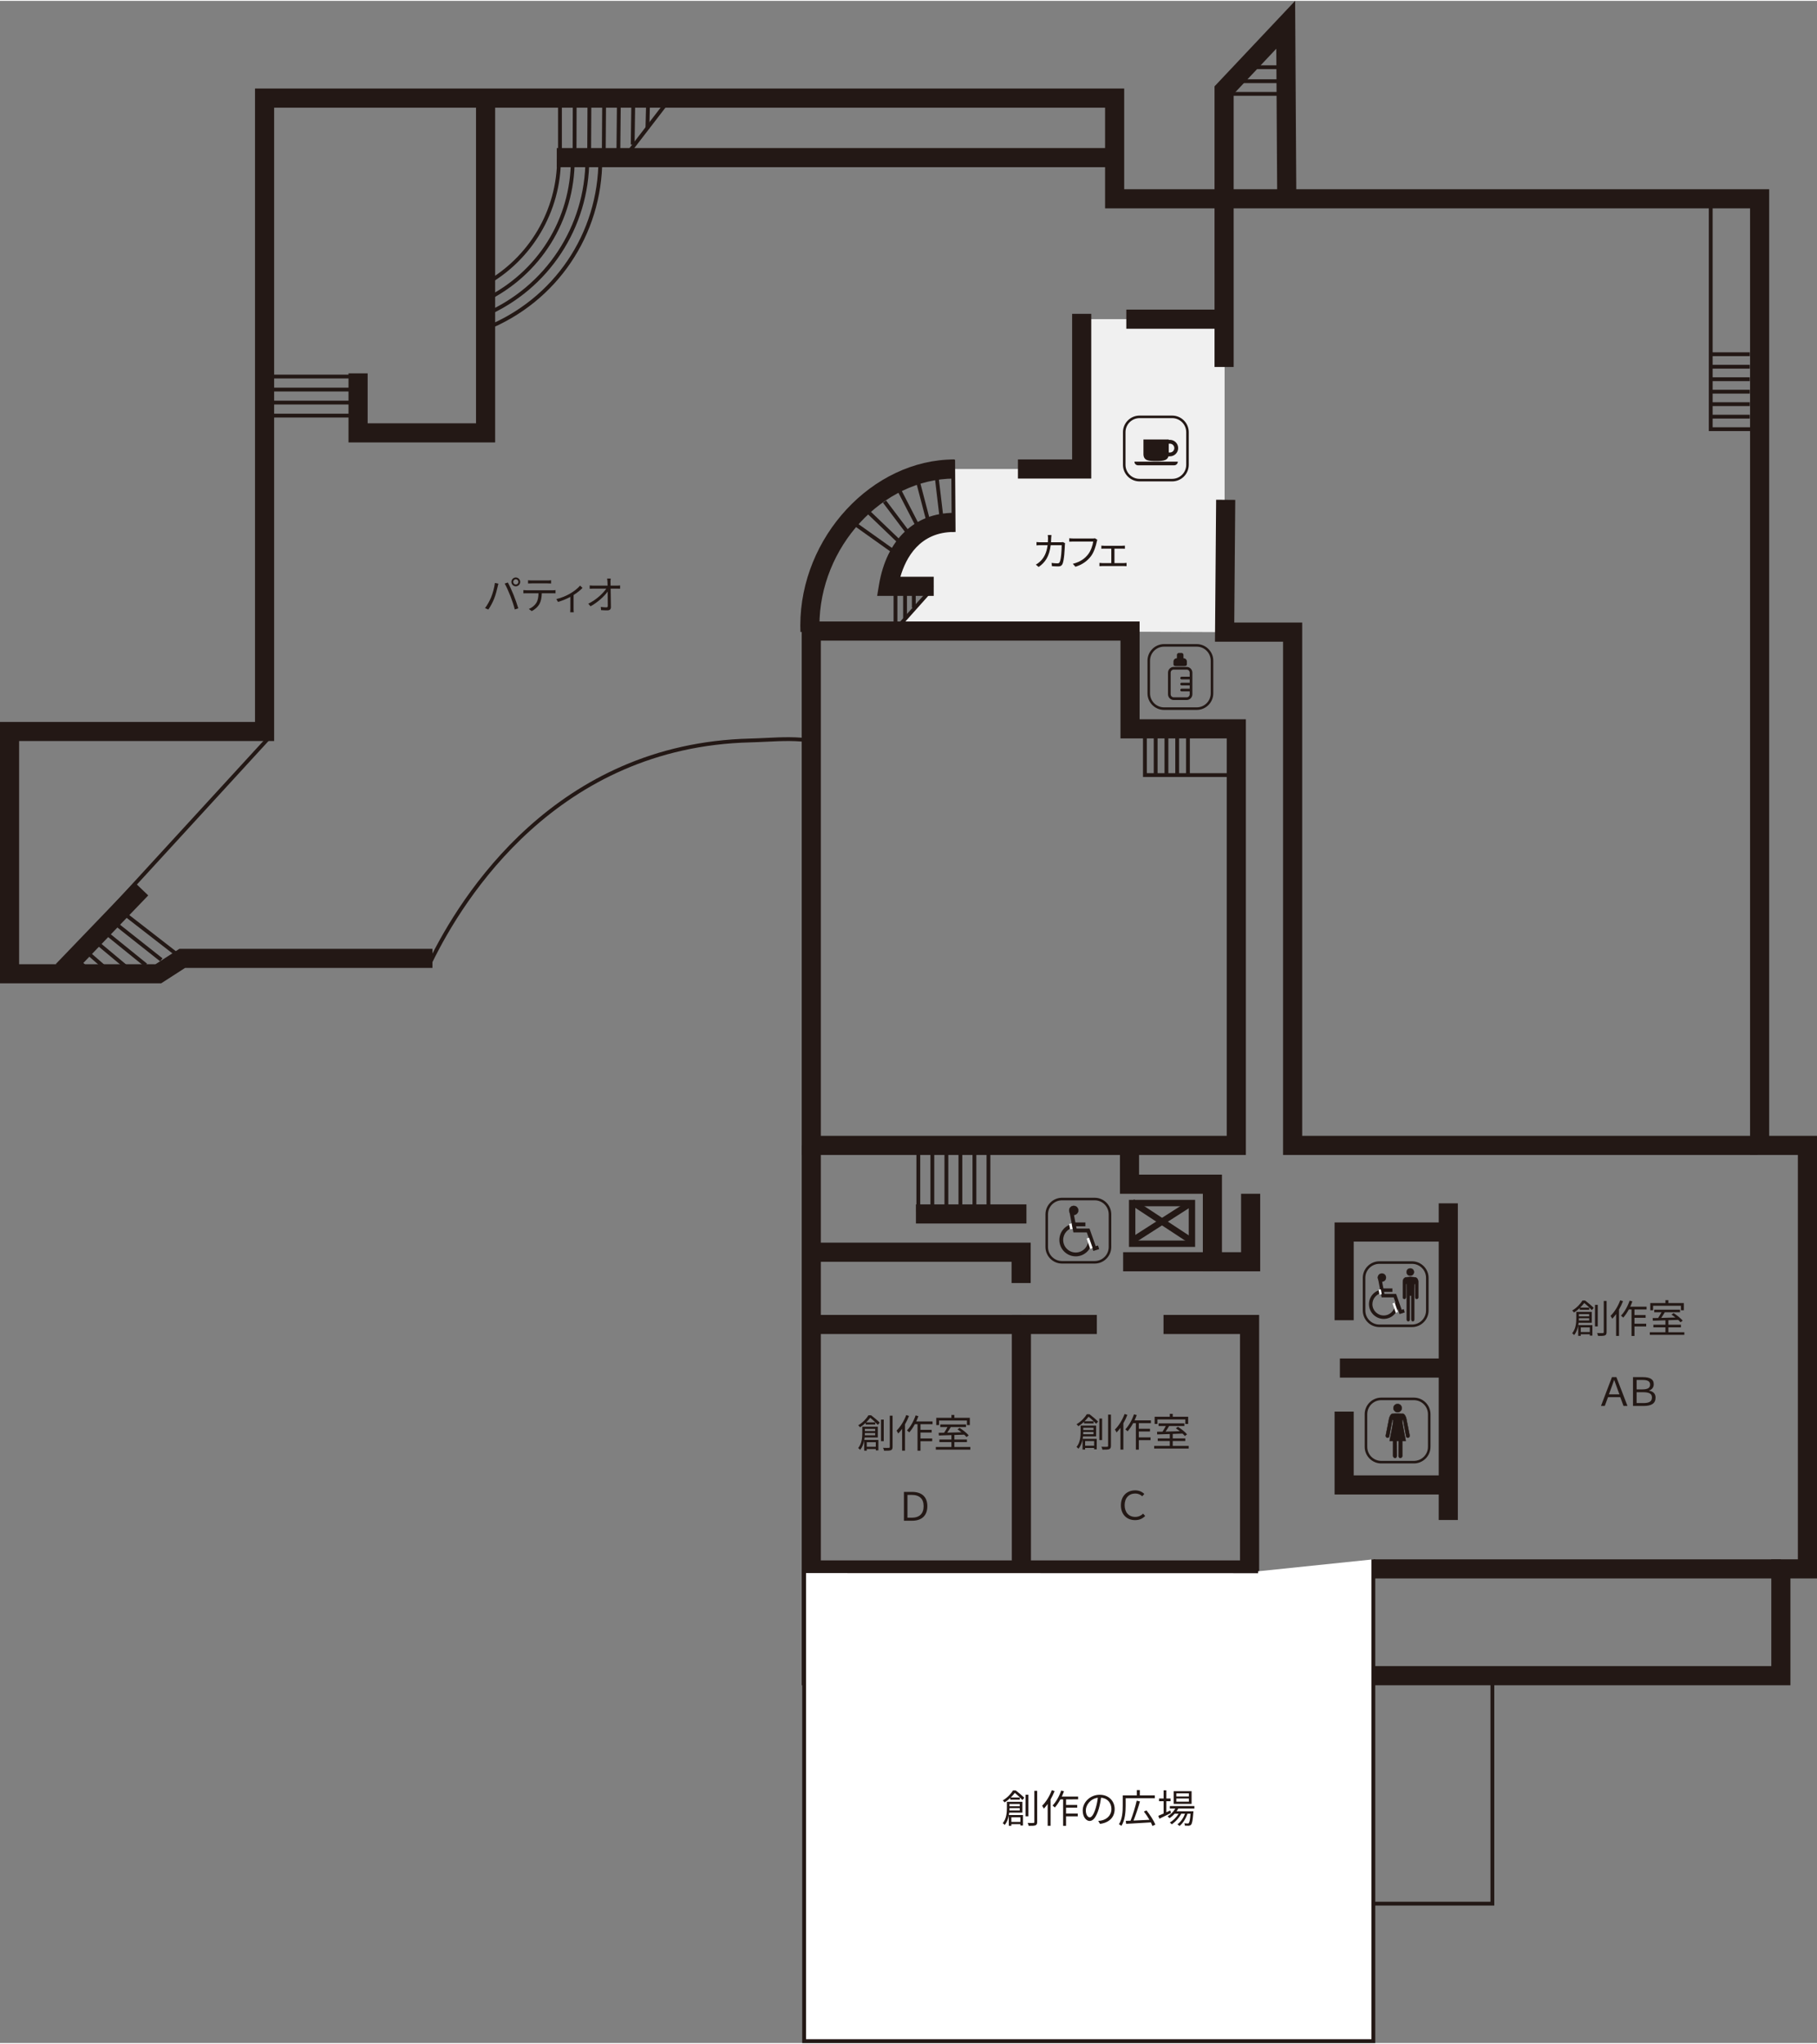 <?xml version="1.0" encoding="utf-8"?>
<!-- Generator: Adobe Illustrator 21.0.2, SVG Export Plug-In . SVG Version: 6.00 Build 0)  -->
<svg version="1.1" id="レイヤー_1" xmlns="http://www.w3.org/2000/svg" xmlns:xlink="http://www.w3.org/1999/xlink" x="0px"
	 y="0px" viewBox="0 0 473.417 532.022" width="473px" height="532px" style="enable-background:new 0 0 473.417 532.022;" xml:space="preserve">
<rect x="0" y="0" width="473.417" height="532.022" fill="#808080" stroke="none"/>
<style type="text/css">
	.st0{fill:#F0F0F0;}
	.st1{fill:none;stroke:#231815;stroke-width:3.322;}
	.st2{fill:#231815;}
	.st3{fill:#FFFFFF;}
	.st4{fill:#FFFFFF;stroke:#231815;stroke-width:0.997;}
	.st5{fill:none;stroke:#231815;stroke-width:4.983;}
	.st6{fill:none;stroke:#231815;stroke-width:0.997;}
	.st7{fill:#231815;stroke:#231815;stroke-width:0.1;}
	.st8{fill:none;stroke:#231815;stroke-width:0.498;}
	.st9{fill:none;stroke:#231815;stroke-width:0.449;}
	.st10{fill:#231815;stroke:#231815;stroke-width:0.09;}
</style>
<g>
	<path class="st0" d="M248.564,135.874c-9.988,0-15.528,7.337-17.083,16.649h11.799l-9.938,11.535l85.729,0.4V82.926h-37.238v39.035
		h-33.018L248.564,135.874z"/>
	<g>
		<path class="st1" d="M128.665,249.452"/>
		<polygon class="st2" points="466.493,438.818 208.885,438.818 208.885,298.175 213.868,298.175 213.868,433.836 461.511,433.836 
			461.511,406.012 468.435,406.012 468.435,300.667 455.976,300.667 455.976,54.062 287.925,54.062 287.925,27.831 71.428,27.831 
			71.428,192.833 4.983,192.833 4.983,250.973 40.516,250.973 46.745,246.96 112.675,246.96 112.675,251.943 48.212,251.943 
			41.983,255.957 0,255.957 0,187.85 66.445,187.85 66.445,22.847 292.908,22.847 292.908,49.079 460.958,49.079 460.958,295.683 
			473.417,295.683 473.417,410.994 466.493,410.994 		"/>
		<path class="st1" d="M112.675,249.452"/>
		<path class="st1" d="M318.66,95.662"/>
		<path class="st1" d="M319.072,130.266"/>
		<polygon class="st2" points="316.445,95.385 316.443,22.273 337.443,0 337.758,51.349 332.774,51.379 332.536,12.469 
			321.426,24.251 321.429,95.385 		"/>
		<polygon class="st2" points="457.913,300.667 334.299,300.667 334.299,166.949 316.56,166.949 316.86,129.967 321.843,130.007 
			321.584,161.965 339.282,161.965 339.282,295.683 457.913,295.683 		"/>
		<polygon class="st2" points="456.942,112.078 445.231,112.078 445.231,53.44 446.228,53.44 446.228,111.081 456.942,111.081 		"/>
		<rect x="445.522" y="91.562" class="st2" width="10.382" height="0.997"/>
		<g>
			<rect x="445.522" y="94.813" class="st2" width="10.382" height="0.997"/>
			<rect x="445.522" y="98.07" class="st2" width="10.382" height="0.997"/>
			<rect x="445.522" y="101.322" class="st2" width="10.382" height="0.997"/>
			<rect x="445.522" y="104.572" class="st2" width="10.382" height="0.997"/>
			<rect x="445.522" y="107.826" class="st2" width="10.382" height="0.997"/>
		</g>
		<path class="st2" d="M324.608,300.667H208.885V161.688h88.039v25.471h27.684V300.667z M213.868,295.683h105.756V192.143H291.94
			v-25.471h-78.072V295.683z"/>
		<polygon class="st2" points="321.146,202.193 297.807,202.193 297.807,189.651 298.804,189.651 298.804,201.196 321.146,201.196 
					"/>
		<g>
			<rect x="300.609" y="189.548" class="st2" width="0.997" height="12.458"/>
			<rect x="303.415" y="189.443" class="st2" width="0.997" height="12.458"/>
			<rect x="306.217" y="189.341" class="st2" width="0.997" height="12.458"/>
		</g>
		<rect x="309.02" y="189.236" class="st2" width="0.997" height="12.458"/>
		<path class="st2" d="M208.555,164.427c-0.024-0.555-0.035-1.117-0.035-1.685c0-23.052,18.766-43.273,40.159-43.273v4.983
			c-18.738,0-35.176,17.893-35.176,38.29c0,0.495,0.009,0.985,0.03,1.47L208.555,164.427z"/>
		<path class="st2" d="M243.281,155.015h-14.742l0.485-2.902c1.958-11.729,9.263-18.73,19.54-18.73v4.983
			c-8.983,0-12.559,6.789-13.967,11.666h8.684V155.015z"/>
		
			<rect x="231.754" y="157.904" transform="matrix(0.666 -0.746 0.746 0.666 -38.599 230.551)" class="st2" width="13.088" height="0.997"/>
		<rect x="237.591" y="152.899" class="st2" width="0.997" height="5.191"/>
		<rect x="235.308" y="152.692" class="st2" width="0.997" height="8.306"/>
		<rect x="232.817" y="153.107" class="st2" width="0.997" height="10.382"/>
		<polygon class="st2" points="268.545,334.03 263.562,334.03 263.562,328.491 209.852,328.491 209.852,323.507 268.545,323.507 		
			"/>
		<polygon class="st2" points="328.07,411.271 210.131,411.271 210.131,406.289 323.086,406.289 323.086,347.318 303.152,347.318 
			303.152,342.334 328.07,342.334 		"/>
		<path class="st1" d="M303.152,344.826"/>
		<path class="st1" d="M284.325,344.826"/>
		<polygon class="st2" points="268.613,407.258 263.629,407.258 263.629,342.334 285.779,342.334 285.779,347.318 268.613,347.318 
					"/>
		<rect x="212.048" y="342.334" class="st2" width="54.073" height="4.983"/>
		<polygon class="st2" points="328.344,330.984 313.396,330.984 313.396,310.774 291.801,310.774 291.801,298.591 296.784,298.591 
			296.784,305.791 318.379,305.791 318.379,326 323.361,326 323.361,310.773 328.344,310.773 		"/>
		<rect x="292.63" y="326" class="st2" width="23.257" height="4.983"/>
		<rect x="238.644" y="313.542" class="st2" width="28.795" height="4.983"/>
		<rect x="238.769" y="299.7" class="st2" width="0.997" height="15.782"/>
		<g>
			<rect x="242.423" y="299.7" class="st2" width="0.997" height="15.782"/>
			<rect x="246.079" y="299.7" class="st2" width="0.997" height="15.782"/>
			<rect x="249.733" y="299.7" class="st2" width="0.997" height="15.782"/>
			<rect x="253.387" y="299.7" class="st2" width="0.997" height="15.782"/>
		</g>
		<rect x="257.042" y="299.7" class="st2" width="0.997" height="15.782"/>
		<rect x="374.856" y="313.266" class="st2" width="4.982" height="82.499"/>
		<polygon class="st2" points="352.706,343.721 347.724,343.721 347.724,318.249 377.348,318.249 377.348,323.232 352.706,323.232 
					"/>
		<path class="st1" d="M350.215,343.721"/>
		<path class="st1" d="M350.215,367.527"/>
		<polygon class="st2" points="376.794,389.122 347.724,389.122 347.724,367.527 352.706,367.527 352.706,384.14 376.794,384.14 		
			"/>
		<rect x="349.109" y="353.687" class="st2" width="27.685" height="4.983"/>
		<g>
			<rect x="357.689" y="406.012" class="st2" width="106.312" height="4.982"/>
			<g>
				<polyline class="st3" points="327.792,409.127 209.515,409.097 209.515,531.524 357.829,531.524 357.829,406.012 				"/>
				<polygon class="st2" points="358.327,532.022 209.016,532.022 209.016,408.599 327.792,408.629 327.792,409.625 
					210.013,409.595 210.013,531.026 357.331,531.026 357.331,406.013 358.327,406.013 				"/>
			</g>
		</g>
		<path class="st4" d="M326.961,409.581"/>
		<polygon class="st2" points="389.334,496.21 357.829,496.21 357.829,495.214 388.338,495.214 388.338,436.465 389.334,436.465 		
			"/>
		<path class="st2" d="M112.572,250.635l-0.896-0.436c8.282-17.034,33.027-56.784,83.798-58.015
			c1.407-0.036,2.783-0.102,4.138-0.167c4.192-0.202,8.149-0.39,12.264,0.326l-0.171,0.981c-4.006-0.696-7.911-0.51-12.045-0.312
			c-1.363,0.065-2.746,0.131-4.161,0.167C145.274,194.398,120.774,233.766,112.572,250.635z"/>
		
			<rect x="1.069" y="221.821" transform="matrix(0.676 -0.737 0.737 0.676 -150.136 103.121)" class="st2" width="82.297" height="0.997"/>
		
			<rect x="11.793" y="239.483" transform="matrix(0.693 -0.721 0.721 0.693 -166.299 93.458)" class="st2" width="29.566" height="4.983"/>
		
			<rect x="38.951" y="234.637" transform="matrix(0.613 -0.79 0.79 0.613 -176.91 125.318)" class="st2" width="0.997" height="17.166"/>
		<g>
			
				<rect x="35.579" y="237.322" transform="matrix(0.62 -0.784 0.784 0.62 -178.536 121.374)" class="st2" width="0.997" height="15.484"/>
			
				<rect x="32.202" y="240.005" transform="matrix(0.629 -0.777 0.777 0.629 -179.784 116.975)" class="st2" width="0.996" height="13.803"/>
			
				<rect x="28.829" y="242.687" transform="matrix(0.641 -0.768 0.768 0.641 -180.439 111.876)" class="st2" width="0.997" height="12.125"/>
		</g>
		
			<rect x="25.456" y="245.37" transform="matrix(0.656 -0.755 0.755 0.656 -180.275 105.887)" class="st2" width="0.997" height="10.448"/>
		
			<rect x="21.025" y="247.301" transform="matrix(0.675 -0.738 0.738 0.675 -178.322 97.526)" class="st2" width="0.997" height="7.691"/>
		<polygon class="st2" points="129.01,115.039 90.805,115.039 90.805,97.044 95.788,97.044 95.788,110.056 124.027,110.056 
			124.027,27.278 129.01,27.278 		"/>
		<rect x="69.211" y="97.376" class="st2" width="23.811" height="0.997"/>
		<g>
			<rect x="69.558" y="100.766" class="st2" width="23.809" height="0.997"/>
			<rect x="69.902" y="104.157" class="st2" width="23.811" height="0.997"/>
		</g>
		<rect x="70.249" y="107.551" class="st2" width="23.811" height="0.997"/>
		<path class="st1" d="M95.79,22.573"/>
		<line class="st5" x1="318.935" y1="82.926" x2="293.461" y2="82.926"/>
		<path class="st1" d="M293.461,82.926"/>
		<path class="st1" d="M281.834,81.539"/>
		<polyline class="st5" points="281.834,81.539 281.834,121.961 265.223,121.961 		"/>
		<rect x="145.069" y="38.35" class="st2" width="145.347" height="4.983"/>
		
			<rect x="158.688" y="33.7" transform="matrix(0.61 -0.793 0.793 0.61 38.4 146.357)" class="st2" width="18.165" height="0.997"/>
		<rect x="145.399" y="25.616" class="st2" width="0.997" height="14.121"/>
		<g>
			
				<rect x="143.138" y="31.602" transform="matrix(0.003 -1 1 0.003 117.172 181.718)" class="st2" width="13.149" height="0.997"/>
			
				<rect x="146.372" y="32.085" transform="matrix(0.005 -1 1 0.005 120.189 185.947)" class="st2" width="14.305" height="0.997"/>
			
				<rect x="150.139" y="32.039" transform="matrix(0.007 -1 1 0.007 123.722 189.649)" class="st2" width="14.398" height="0.997"/>
			
				<rect x="153.903" y="31.993" transform="matrix(0.01 -1 1 0.01 127.081 193.314)" class="st2" width="14.491" height="0.997"/>
			
				<rect x="158.813" y="30.807" transform="matrix(0.014 -1 1 0.014 131.316 195.805)" class="st2" width="12.298" height="0.996"/>
		</g>
		
			<rect x="164.62" y="28.716" transform="matrix(0.025 -1 1 0.025 135.351 197.206)" class="st2" width="8.308" height="0.996"/>
		<g>
			<path class="st2" d="M126.612,82.208l-0.396-0.915c15.988-6.902,26.318-22.613,26.318-40.024h0.997
				C153.531,59.079,142.964,75.148,126.612,82.208z"/>
			<path class="st2" d="M126.6,78.39l-0.438-0.896c13.925-6.797,22.576-20.643,22.576-36.134h0.997
				C149.735,57.236,140.87,71.425,126.6,78.39z"/>
			<path class="st2" d="M126.722,74.192l-0.485-0.87c11.665-6.501,18.911-18.826,18.911-32.166h0.997
				C146.144,54.857,138.702,67.516,126.722,74.192z"/>
			<path class="st2" d="M126.751,85.822l-0.37-0.926c17.948-7.173,29.544-24.298,29.544-43.628h0.997
				C156.923,61.009,145.08,78.497,126.751,85.822z"/>
		</g>
		<g>
			<rect x="325.186" y="16.789" class="st2" width="9.943" height="0.997"/>
			<rect x="322.508" y="20.433" class="st2" width="12.413" height="0.997"/>
		</g>
		<rect x="319.763" y="23.732" class="st2" width="14.879" height="0.997"/>
		<line class="st6" x1="248.345" y1="119.553" x2="248.472" y2="138.365"/>
		<g>
			<path class="st2" d="M311.387,324.618h-17.234v-12.253h17.234V324.618z M295.814,322.957h13.912v-8.931h-13.912V322.957z"/>
			
				<rect x="301.732" y="309.109" transform="matrix(0.549 -0.836 0.836 0.549 -129.525 396.169)" class="st2" width="1.661" height="18.142"/>
			
				<rect x="293.525" y="317.349" transform="matrix(0.842 -0.539 0.539 0.842 -123.754 213.37)" class="st2" width="18.49" height="1.661"/>
		</g>
		<g>
			
				<rect x="244.34" y="124.256" transform="matrix(0.993 -0.118 0.118 0.993 -13.7 29.862)" class="st2" width="0.996" height="12.282"/>
			
				<rect x="240.392" y="124.059" transform="matrix(0.967 -0.253 0.253 0.967 -25.405 65.277)" class="st2" width="0.996" height="14.547"/>
			
				<rect x="236.588" y="126.851" transform="matrix(0.889 -0.458 0.458 0.889 -34.502 123.428)" class="st2" width="0.997" height="11.914"/>
			
				<rect x="233.488" y="129.335" transform="matrix(0.799 -0.602 0.602 0.799 -34.354 167.97)" class="st2" width="0.996" height="12.037"/>
			
				<rect x="229.947" y="131.051" transform="matrix(0.692 -0.722 0.722 0.692 -28.168 208.545)" class="st2" width="0.997" height="12.498"/>
		</g>
		
			<rect x="227.834" y="133.712" transform="matrix(0.58 -0.815 0.815 0.58 -18.404 244.988)" class="st2" width="0.996" height="13.252"/>
	</g>
	<g>
		<path class="st2" d="M368.394,381.028h-8.508c-2.381,0-4.317-1.938-4.317-4.32v-8.505c0-2.382,1.937-4.32,4.317-4.32h8.508
			c2.383,0,4.32,1.938,4.32,4.32v8.505C372.714,379.091,370.776,381.028,368.394,381.028z M359.886,364.547
			c-2.015,0-3.653,1.64-3.653,3.656v8.505c0,2.016,1.639,3.656,3.653,3.656h8.508c2.016,0,3.656-1.641,3.656-3.656v-8.505
			c0-2.016-1.641-3.656-3.656-3.656H359.886z"/>
		<path class="st7" d="M367.258,373.646l-0.874-4.425c-0.439-1.37-0.996-1.136-0.996-1.136c-0.052-0.02-0.612-0.027-1.026-0.027
			v-0.003c0,0-0.077,0-0.194,0c-0.112,0-0.19,0-0.19,0v0.003c-0.412,0-0.973,0.007-1.025,0.027c0,0-0.554-0.235-0.996,1.136
			l-0.874,4.425c-0.085,0.272,0.045,0.567,0.292,0.661c0.245,0.095,0.514-0.047,0.596-0.317l0.806-4.39l0.227,0.217
			c0,0.694-0.938,5.341-0.938,5.341h0.911l-0.002,3.983c0.055,0.257,0.267,0.467,0.526,0.467c0.262,0,0.447-0.324,0.447-0.579
			l-0.025-3.871c0.042,0.005,0.129,0.015,0.22,0h0.055c0.092,0.015,0.18,0.005,0.222,0l-0.027,3.871
			c0,0.254,0.184,0.579,0.444,0.579c0.264,0,0.474-0.21,0.529-0.467l-0.005-3.983h0.913c0,0-0.938-4.647-0.938-5.341l0.227-0.217
			l0.806,4.39c0.085,0.27,0.355,0.412,0.597,0.317C367.213,374.213,367.343,373.918,367.258,373.646z"/>
		<circle class="st7" cx="364.143" cy="366.611" r="1.082"/>
	</g>
	<g>
		<path class="st2" d="M285.221,328.961h-8.51c-2.381,0-4.318-1.937-4.318-4.318v-8.508c0-2.382,1.937-4.32,4.318-4.32h8.51
			c2.381,0,4.317,1.938,4.317,4.32v8.508C289.538,327.024,287.602,328.961,285.221,328.961z M276.71,312.48
			c-2.015,0-3.654,1.64-3.654,3.656v8.508c0,2.015,1.639,3.654,3.654,3.654h8.51c2.014,0,3.653-1.639,3.653-3.654v-8.508
			c0-2.016-1.639-3.656-3.653-3.656H276.71z"/>
		<g>
			<path class="st8" d="M279.89,318.879"/>
			<polygon class="st2" points="284.869,325.673 283.166,320.847 279.669,320.847 278.681,315.648 279.661,315.461 280.495,319.85 
				283.871,319.85 285.488,324.433 286.082,324.246 286.381,325.196 			"/>
			<rect x="280.082" y="318.25" class="st2" width="2.715" height="0.997"/>
			<path class="st2" d="M280.279,327.077c-2.352,0-4.265-1.915-4.265-4.268c0-2.179,1.631-4.001,3.793-4.239l0.108,0.991
				c-1.656,0.182-2.905,1.578-2.905,3.248c0,1.804,1.466,3.271,3.268,3.271c1.803,0,3.27-1.467,3.27-3.271
				c0-0.136-0.008-0.271-0.025-0.405l0.988-0.128c0.023,0.175,0.034,0.354,0.034,0.533
				C284.546,325.162,282.632,327.077,280.279,327.077z"/>
			
				<rect x="278.67" y="318.527" transform="matrix(0.983 -0.184 0.184 0.983 -53.987 56.801)" class="st3" width="0.665" height="1.425"/>
			
				<rect x="283.503" y="322.392" transform="matrix(0.945 -0.327 0.327 0.945 -90.209 110.487)" class="st3" width="0.664" height="2.841"/>
			<circle class="st7" cx="279.758" cy="315.106" r="1.178"/>
		</g>
	</g>
	<g>
		<g>
			<path class="st9" d="M360.173,336.002"/>
			<polygon class="st2" points="364.653,342.118 363.12,337.771 359.974,337.771 359.084,333.093 359.965,332.925 360.716,336.873 
				363.755,336.873 365.21,341.001 365.746,340.832 366.016,341.688 			"/>
			<rect x="360.345" y="335.433" class="st2" width="2.443" height="0.897"/>
			<path class="st2" d="M360.522,343.378c-2.116,0-3.838-1.722-3.838-3.838c0-1.963,1.467-3.603,3.412-3.814l0.098,0.892
				c-1.49,0.162-2.613,1.419-2.613,2.923c0,1.622,1.319,2.94,2.941,2.94c1.623,0,2.943-1.319,2.943-2.94
				c0-0.125-0.009-0.247-0.024-0.369l0.891-0.111c0.02,0.158,0.03,0.316,0.03,0.48C364.362,341.656,362.64,343.378,360.522,343.378z
				"/>
			
				<rect x="359.073" y="335.686" transform="matrix(0.983 -0.186 0.186 0.983 -56.216 72.603)" class="st3" width="0.598" height="1.278"/>
			
				<rect x="363.425" y="339.166" transform="matrix(0.945 -0.326 0.326 0.945 -91.18 137.321)" class="st3" width="0.597" height="2.553"/>
			<circle class="st10" cx="360.054" cy="332.605" r="1.059"/>
		</g>
		<g>
			<path class="st7" d="M369.514,333.72c0-1.073-0.831-1.213-0.881-1.18l-1.096-0.097v-0.003l-0.022,0.003l-0.02-0.003v0.003
				l-1.096,0.097c-0.05-0.033-0.881,0.107-0.881,1.18v4.14c0.022,0.112,0.192,0.324,0.399,0.324c0.207,0,0.377-0.212,0.377-0.467
				l0.003-3.449l0.217-0.017c0,0.689,0.03,1.724,0.03,1.804v7.46c0,0.257,0.17,0.467,0.377,0.467c0.207,0,0.377-0.21,0.377-0.467
				v-6.232c0.065,0.005,0.369,0.005,0.434,0v6.232c0,0.257,0.167,0.467,0.377,0.467c0.21,0,0.379-0.21,0.379-0.467v-7.46
				c0-0.08,0.027-1.116,0.027-1.804l0.215,0.017l0.005,3.449c0,0.255,0.167,0.467,0.374,0.467c0.21,0,0.377-0.212,0.404-0.324
				V333.72z"/>
			<circle class="st7" cx="367.443" cy="331.167" r="0.941"/>
		</g>
		<path class="st2" d="M367.897,345.507h-8.506c-2.383,0-4.32-1.937-4.32-4.317v-8.508c0-2.379,1.938-4.315,4.32-4.315h8.506
			c2.382,0,4.319,1.936,4.319,4.315v8.508C372.217,343.571,370.279,345.507,367.897,345.507z M359.392,329.031
			c-2.016,0-3.656,1.638-3.656,3.651v8.508c0,2.014,1.641,3.653,3.656,3.653h8.506c2.016,0,3.655-1.639,3.655-3.653v-8.508
			c0-2.013-1.64-3.651-3.655-3.651H359.392z"/>
	</g>
	<g>
		<path class="st2" d="M305.411,125.19h-8.505c-2.382,0-4.32-1.937-4.32-4.318v-8.507c0-2.382,1.938-4.32,4.32-4.32h8.505
			c2.382,0,4.32,1.938,4.32,4.32v8.507C309.73,123.253,307.792,125.19,305.411,125.19z M296.905,108.709
			c-2.016,0-3.656,1.64-3.656,3.656v8.507c0,2.015,1.64,3.654,3.656,3.654h8.505c2.016,0,3.656-1.639,3.656-3.654v-8.507
			c0-2.016-1.64-3.656-3.656-3.656H296.905z"/>
		<g>
			<path class="st2" d="M304.519,114.274v3.736c0,1.824-1.477,1.876-3.297,1.876l0,0c-1.819,0-3.297-0.015-3.297-1.832v-3.781
				H304.519z"/>
			<path class="st2" d="M306.875,120.054L306.875,120.054c0,0.519-0.422,0.941-0.941,0.941h-9.419c-0.524,0-0.941-0.422-0.941-0.941
				l0,0H306.875z"/>
			<path class="st6" d="M303.524,114.863h1.298c0.911,0,1.647,0.741,1.647,1.65c0,0.909-0.736,1.647-1.647,1.647h-1.34"/>
		</g>
	</g>
	<g>
		<path class="st2" d="M311.8,184.722h-8.505c-2.382,0-4.32-1.937-4.32-4.318v-8.507c0-2.382,1.938-4.32,4.32-4.32h8.505
			c2.382,0,4.32,1.938,4.32,4.32v8.507C316.12,182.785,314.182,184.722,311.8,184.722z M303.295,168.24
			c-2.016,0-3.656,1.64-3.656,3.656v8.507c0,2.015,1.64,3.654,3.656,3.654h8.505c2.016,0,3.656-1.639,3.656-3.654v-8.507
			c0-2.016-1.64-3.656-3.656-3.656H303.295z"/>
		<path class="st2" d="M309.175,182.142h-3.357c-0.826,0-1.497-0.672-1.497-1.498v-5.626c0-0.826,0.671-1.497,1.497-1.497h3.357
			c0.826,0,1.498,0.671,1.498,1.497v5.626C310.672,181.47,310,182.142,309.175,182.142z M305.817,174.216
			c-0.442,0-0.802,0.36-0.802,0.802v5.626c0,0.442,0.36,0.802,0.802,0.802h3.357c0.442,0,0.802-0.36,0.802-0.802v-5.626
			c0-0.442-0.36-0.802-0.802-0.802H305.817z"/>
		<path class="st2" d="M310.11,176.776h-2.246c-0.192,0-0.348-0.156-0.348-0.348s0.156-0.348,0.348-0.348h2.246
			c0.192,0,0.348,0.156,0.348,0.348S310.302,176.776,310.11,176.776z"/>
		<path class="st2" d="M310.11,178.332h-2.246c-0.192,0-0.348-0.156-0.348-0.348s0.156-0.348,0.348-0.348h2.246
			c0.192,0,0.348,0.156,0.348,0.348S310.302,178.332,310.11,178.332z"/>
		<path class="st2" d="M310.11,179.887h-2.246c-0.192,0-0.348-0.156-0.348-0.348s0.156-0.348,0.348-0.348h2.246
			c0.192,0,0.348,0.156,0.348,0.348S310.302,179.887,310.11,179.887z"/>
		<path class="st2" d="M308.39,173.311h-1.788c-0.471,0-0.854-0.021-0.854-0.492v-0.695c0-0.471,0.382-0.854,0.854-0.854h1.788
			c0.471,0,0.854,0.382,0.854,0.854v0.695C309.244,173.29,308.862,173.311,308.39,173.311z"/>
		<path class="st2" d="M307.843,171.927h-0.693c-0.28,0-0.507-0.227-0.507-0.507v-1.027c0-0.28,0.227-0.507,0.507-0.507h0.693
			c0.28,0,0.507,0.227,0.507,0.507v1.027C308.35,171.7,308.123,171.927,307.843,171.927z"/>
	</g>
	<g>
		<path class="st2" d="M277.5,141.286c-0.031,0.174-0.052,0.367-0.052,0.501c-0.04,0.981-0.163,3.956-0.623,4.938
			c-0.205,0.43-0.532,0.613-1.094,0.613c-0.521,0-1.114-0.03-1.646-0.062l-0.102-0.849c0.552,0.072,1.094,0.113,1.522,0.113
			c0.297,0,0.48-0.082,0.594-0.338c0.388-0.777,0.521-3.292,0.521-4.386h-2.862c-0.368,2.934-1.431,4.488-3.139,5.664l-0.735-0.604
			c0.316-0.174,0.735-0.46,1.042-0.757c1.013-0.92,1.749-2.197,2.024-4.304h-1.718c-0.408,0-0.817,0-1.175,0.041v-0.869
			c0.357,0.041,0.776,0.062,1.165,0.062h1.799c0.021-0.327,0.041-0.675,0.041-1.043c0-0.225-0.03-0.604-0.071-0.849h0.961
			c-0.03,0.235-0.051,0.593-0.062,0.839c-0.01,0.367-0.03,0.715-0.051,1.053h2.434c0.275,0,0.48-0.021,0.654-0.052L277.5,141.286z"
			/>
		<path class="st2" d="M285.913,140.406c-0.072,0.144-0.113,0.317-0.153,0.512c-0.226,1.073-0.716,2.719-1.523,3.772
			c-0.931,1.196-2.147,2.146-4.028,2.739l-0.695-0.767c1.983-0.501,3.129-1.37,3.987-2.464c0.726-0.93,1.206-2.352,1.339-3.333
			h-5.224c-0.409,0-0.757,0.021-1.022,0.031v-0.899c0.286,0.03,0.685,0.061,1.022,0.061h5.132c0.153,0,0.348,0,0.542-0.051
			L285.913,140.406z"/>
		<path class="st2" d="M292.845,146.468c0.245,0,0.48-0.021,0.685-0.051v0.858c-0.204-0.021-0.521-0.03-0.685-0.03h-5.654
			c-0.225,0-0.49,0.01-0.735,0.03v-0.858c0.234,0.03,0.511,0.051,0.735,0.051h2.352v-3.762h-1.881c-0.164,0-0.491,0.01-0.705,0.03
			v-0.817c0.214,0.03,0.541,0.041,0.705,0.041h4.703c0.255,0,0.511-0.021,0.726-0.041v0.817c-0.225-0.021-0.491-0.03-0.726-0.03
			h-1.994v3.762H292.845z"/>
	</g>
	<g>
		<path class="st2" d="M128.946,151.642l0.91,0.185c-0.062,0.225-0.144,0.521-0.185,0.746c-0.143,0.634-0.501,2.147-0.93,3.189
			c-0.379,0.941-0.931,1.994-1.503,2.812l-0.869-0.368c0.645-0.848,1.217-1.922,1.574-2.78
			C128.383,154.373,128.813,152.818,128.946,151.642z M131.492,151.806l0.828-0.276c0.409,0.736,1.063,2.147,1.492,3.23
			c0.419,1.013,0.961,2.577,1.227,3.497l-0.909,0.296c-0.256-1.042-0.726-2.423-1.155-3.517
			C132.565,153.984,131.941,152.563,131.492,151.806z M134.384,150.221c0.635,0,1.155,0.521,1.155,1.155s-0.521,1.146-1.155,1.146
			c-0.623,0-1.135-0.512-1.135-1.146S133.761,150.221,134.384,150.221z M134.384,152.051c0.379,0,0.686-0.307,0.686-0.675
			s-0.307-0.685-0.686-0.685c-0.367,0-0.664,0.316-0.664,0.685S134.017,152.051,134.384,152.051z"/>
		<path class="st2" d="M143.942,153.554c0.215,0,0.553-0.01,0.798-0.051v0.849c-0.225-0.011-0.552-0.021-0.798-0.021h-2.78
			c-0.031,1.104-0.194,2.034-0.604,2.791c-0.368,0.685-1.145,1.421-2.014,1.86l-0.757-0.552c0.798-0.327,1.533-0.92,1.933-1.564
			c0.449-0.716,0.562-1.574,0.593-2.535h-3.057c-0.317,0-0.613,0-0.89,0.021v-0.849c0.276,0.03,0.572,0.051,0.89,0.051H143.942z
			 M138.513,151.755c-0.337,0-0.674,0.01-0.93,0.03v-0.849c0.286,0.031,0.593,0.062,0.92,0.062h4.141
			c0.286,0,0.654-0.021,0.95-0.062v0.849c-0.296-0.021-0.654-0.03-0.95-0.03H138.513z"/>
		<path class="st2" d="M151.77,152.941c-0.48,0.521-1.391,1.268-2.32,1.851v3.619c0,0.307,0.01,0.726,0.051,0.879h-0.94
			c0.021-0.153,0.041-0.572,0.041-0.879v-3.129c-0.869,0.46-2.096,0.992-3.21,1.309l-0.44-0.746c1.309-0.286,2.699-0.91,3.548-1.4
			c1.022-0.593,2.116-1.452,2.638-2.106L151.77,152.941z"/>
		<path class="st2" d="M160.697,152.348c0.266,0,0.665-0.031,0.869-0.062v0.858c-0.235-0.01-0.593-0.021-0.838-0.021h-1.626
			c0.03,1.534,0.062,3.568,0.071,4.847c0,0.531-0.316,0.817-0.93,0.817c-0.521,0-1.135-0.021-1.636-0.062l-0.072-0.838
			c0.491,0.082,1.063,0.123,1.441,0.123c0.297,0,0.379-0.134,0.379-0.409c0-0.818-0.011-2.342-0.031-3.711
			c-0.849,1.206-2.638,2.862-4.468,3.833l-0.582-0.664c2.064-1.012,3.885-2.709,4.692-3.937h-3.374c-0.337,0-0.634,0.011-0.95,0.031
			v-0.869c0.296,0.041,0.623,0.062,0.94,0.062h3.721c-0.01-0.409-0.021-0.757-0.03-0.992c-0.021-0.245-0.03-0.562-0.092-0.858h0.95
			c-0.041,0.286-0.061,0.572-0.061,0.858l0.02,0.992H160.697z"/>
	</g>
	<g>
		<path class="st2" d="M283.861,368.205c0.757,0.573,1.728,1.391,2.239,1.922l-0.501,0.573c-0.439-0.491-1.268-1.288-1.974-1.841
			c-0.286,0.368-0.634,0.787-1.053,1.196h2.361v0.553h-2.484v-0.43c-0.419,0.398-0.92,0.797-1.482,1.155
			c-0.092-0.153-0.327-0.409-0.48-0.512c1.268-0.756,2.178-1.789,2.679-2.617H283.861z M282.174,373.992
			c-0.021,0.204-0.052,0.419-0.093,0.634h3.671v2.719h-0.675v-0.348h-2.352v0.42h-0.664v-2.659c-0.174,0.87-0.491,1.749-1.063,2.454
			c-0.092-0.143-0.368-0.389-0.512-0.47c0.961-1.166,1.074-2.75,1.074-3.917v-1.656h4.038v2.822H282.174z M284.914,373.418v-0.593
			h-2.678v0.011c0,0.184,0,0.378-0.011,0.582H284.914z M282.236,371.743v0.582h2.678v-0.582H282.236z M282.726,375.208v1.207h2.352
			v-1.207H282.726z M287.153,374.953h-0.716v-5.624h0.716V374.953z M289.453,368.307v8.128c0,0.511-0.133,0.735-0.449,0.869
			c-0.317,0.122-0.859,0.143-1.769,0.133c-0.031-0.194-0.153-0.542-0.266-0.757c0.694,0.03,1.298,0.021,1.492,0.01
			c0.174,0,0.256-0.061,0.256-0.245v-8.138H289.453z"/>
		<path class="st2" d="M293.733,368.378c-0.276,0.736-0.645,1.482-1.043,2.188v6.86h-0.757v-5.684
			c-0.316,0.449-0.664,0.858-1.012,1.216c-0.071-0.174-0.297-0.593-0.439-0.756c1.012-0.981,1.952-2.505,2.525-4.059
			L293.733,368.378z M296.718,370.536v1.462h2.913v0.706h-2.913v1.543h3.057v0.716h-3.057v2.475h-0.767v-6.902h-0.706
			c-0.439,0.818-0.94,1.554-1.451,2.127c-0.123-0.133-0.42-0.389-0.594-0.512c0.921-0.95,1.749-2.423,2.25-3.915l0.726,0.194
			c-0.164,0.47-0.358,0.93-0.562,1.38h4.253v0.726H296.718z"/>
		<path class="st2" d="M309.713,376.466v0.686h-8.997v-0.686h4.069v-1.277h-3.139v-0.675h3.139v-1.146
			c-1.237,0.041-2.383,0.071-3.282,0.103l-0.041-0.695c0.42-0.011,0.9-0.011,1.421-0.021c0.297-0.439,0.624-1.002,0.869-1.482
			h-1.881v-0.675h6.717v0.675h-3.967c-0.286,0.48-0.623,1.012-0.94,1.462c1.145-0.03,2.434-0.062,3.711-0.103
			c-0.337-0.275-0.695-0.542-1.022-0.767l0.542-0.378c0.859,0.542,1.892,1.37,2.372,1.963l-0.572,0.43
			c-0.153-0.185-0.358-0.399-0.604-0.624c-0.849,0.03-1.718,0.062-2.556,0.082v1.176h3.271v0.675h-3.271v1.277H309.713z
			 M301.565,370.75h-0.726v-1.881h3.946v-0.757h0.767v0.757h4.027v1.881h-0.756v-1.176h-7.259V370.75z"/>
		<path class="st2" d="M295.742,395.799c-2.147,0-3.69-1.462-3.69-3.865c0-2.392,1.522-3.895,3.741-3.895
			c1.043,0,1.851,0.439,2.361,0.931l-0.541,0.613c-0.45-0.42-1.084-0.716-1.81-0.716c-1.688,0-2.781,1.186-2.781,3.036
			c0,1.871,1.094,3.057,2.761,3.057c0.828,0,1.492-0.316,2.055-0.849l0.531,0.613C297.673,395.42,296.866,395.799,295.742,395.799z"
			/>
	</g>
	<g>
		<path class="st2" d="M226.97,368.484c0.757,0.573,1.728,1.391,2.239,1.922l-0.501,0.573c-0.439-0.491-1.268-1.288-1.974-1.841
			c-0.286,0.368-0.634,0.787-1.053,1.196h2.361v0.553h-2.484v-0.43c-0.419,0.398-0.92,0.797-1.482,1.155
			c-0.092-0.153-0.327-0.409-0.48-0.512c1.268-0.756,2.178-1.789,2.679-2.617H226.97z M225.284,374.271
			c-0.021,0.204-0.052,0.419-0.093,0.634h3.671v2.719h-0.675v-0.348h-2.352v0.42h-0.664v-2.658
			c-0.174,0.869-0.491,1.748-1.063,2.453c-0.092-0.143-0.368-0.389-0.512-0.47c0.961-1.166,1.074-2.75,1.074-3.917v-1.656h4.038
			v2.822H225.284z M228.023,373.698v-0.593h-2.678v0.011c0,0.184,0,0.378-0.011,0.582H228.023z M225.345,372.022v0.582h2.678v-0.582
			H225.345z M225.835,375.487v1.207h2.352v-1.207H225.835z M230.262,375.232h-0.716v-5.624h0.716V375.232z M232.562,368.586v8.128
			c0,0.511-0.133,0.735-0.449,0.869c-0.317,0.122-0.859,0.143-1.769,0.133c-0.031-0.194-0.153-0.542-0.266-0.757
			c0.694,0.03,1.298,0.021,1.492,0.01c0.174,0,0.256-0.061,0.256-0.245v-8.138H232.562z"/>
		<path class="st2" d="M236.842,368.658c-0.276,0.736-0.645,1.482-1.043,2.188v6.86h-0.757v-5.684
			c-0.316,0.449-0.664,0.858-1.012,1.216c-0.071-0.174-0.297-0.593-0.439-0.756c1.012-0.981,1.952-2.505,2.525-4.059
			L236.842,368.658z M239.828,370.815v1.462h2.913v0.706h-2.913v1.543h3.057v0.716h-3.057v2.475h-0.767v-6.902h-0.706
			c-0.439,0.818-0.94,1.554-1.451,2.127c-0.123-0.133-0.42-0.389-0.594-0.512c0.921-0.95,1.749-2.423,2.25-3.915l0.726,0.194
			c-0.164,0.47-0.358,0.93-0.562,1.38h4.253v0.726H239.828z"/>
		<path class="st2" d="M252.823,376.745v0.686h-8.997v-0.686h4.069v-1.277h-3.139v-0.675h3.139v-1.146
			c-1.237,0.041-2.383,0.071-3.282,0.103l-0.041-0.695c0.42-0.011,0.9-0.011,1.421-0.021c0.297-0.439,0.624-1.002,0.869-1.482
			h-1.881v-0.675h6.717v0.675h-3.967c-0.286,0.48-0.623,1.012-0.94,1.462c1.145-0.03,2.434-0.062,3.711-0.103
			c-0.337-0.275-0.695-0.542-1.022-0.767l0.542-0.378c0.859,0.542,1.892,1.37,2.372,1.963l-0.572,0.43
			c-0.153-0.185-0.358-0.399-0.604-0.624c-0.849,0.03-1.718,0.062-2.556,0.082v1.176h3.271v0.675h-3.271v1.277H252.823z
			 M244.674,371.03h-0.726v-1.881h3.946v-0.757h0.767v0.757h4.027v1.881h-0.756v-1.176h-7.259V371.03z"/>
		<path class="st2" d="M235.517,388.44h2.075c2.647,0,4.027,1.35,4.027,3.722c0,2.382-1.38,3.793-3.977,3.793h-2.126V388.44z
			 M237.531,395.168c2.055,0,3.118-1.073,3.118-3.006c0-1.922-1.063-2.934-3.118-2.934h-1.094v5.939H237.531z"/>
	</g>
	<g>
		<path class="st2" d="M413.002,338.584c0.757,0.573,1.728,1.391,2.239,1.922l-0.501,0.573c-0.439-0.491-1.268-1.288-1.974-1.841
			c-0.286,0.368-0.634,0.787-1.053,1.196h2.361v0.552h-2.484v-0.429c-0.419,0.398-0.92,0.797-1.482,1.155
			c-0.092-0.153-0.327-0.409-0.48-0.512c1.268-0.756,2.178-1.789,2.679-2.617H413.002z M411.315,344.372
			c-0.021,0.204-0.052,0.419-0.093,0.634h3.671v2.719h-0.675v-0.348h-2.352v0.42h-0.664v-2.658
			c-0.174,0.869-0.491,1.748-1.063,2.453c-0.092-0.143-0.368-0.388-0.512-0.47c0.961-1.166,1.074-2.75,1.074-3.916v-1.656h4.038
			v2.822H411.315z M414.055,343.798v-0.593h-2.678v0.011c0,0.184,0,0.378-0.011,0.582H414.055z M411.377,342.123v0.582h2.678v-0.582
			H411.377z M411.867,345.587v1.207h2.352v-1.207H411.867z M416.294,345.333h-0.716v-5.623h0.716V345.333z M418.594,338.687v8.128
			c0,0.511-0.133,0.735-0.449,0.869c-0.317,0.122-0.859,0.143-1.769,0.133c-0.031-0.194-0.153-0.542-0.266-0.757
			c0.694,0.03,1.298,0.021,1.492,0.01c0.174,0,0.256-0.061,0.256-0.245v-8.138H418.594z"/>
		<path class="st2" d="M422.874,338.758c-0.276,0.736-0.645,1.482-1.043,2.188v6.859h-0.757v-5.684
			c-0.316,0.449-0.664,0.858-1.012,1.216c-0.071-0.174-0.297-0.593-0.439-0.756c1.012-0.981,1.952-2.505,2.525-4.059
			L422.874,338.758z M425.859,340.916v1.462h2.913v0.706h-2.913v1.543h3.057v0.716h-3.057v2.475h-0.767v-6.901h-0.706
			c-0.439,0.818-0.94,1.554-1.451,2.127c-0.123-0.133-0.42-0.389-0.594-0.512c0.921-0.95,1.749-2.423,2.25-3.915l0.726,0.194
			c-0.164,0.47-0.358,0.93-0.562,1.38h4.253v0.726H425.859z"/>
		<path class="st2" d="M438.854,346.845v0.685h-8.997v-0.685h4.069v-1.278h-3.139v-0.674h3.139v-1.146
			c-1.237,0.041-2.383,0.071-3.282,0.103l-0.041-0.695c0.42-0.011,0.9-0.011,1.421-0.021c0.297-0.439,0.624-1.002,0.869-1.482
			h-1.881v-0.675h6.717v0.675h-3.967c-0.286,0.48-0.623,1.012-0.94,1.462c1.145-0.03,2.434-0.062,3.711-0.103
			c-0.337-0.275-0.695-0.542-1.022-0.767l0.542-0.378c0.859,0.542,1.892,1.37,2.372,1.963l-0.572,0.429
			c-0.153-0.184-0.358-0.398-0.604-0.623c-0.849,0.03-1.718,0.062-2.556,0.082v1.176h3.271v0.674h-3.271v1.278H438.854z
			 M430.706,341.13h-0.726v-1.881h3.946v-0.757h0.767v0.757h4.027v1.881h-0.756v-1.176h-7.259V341.13z"/>
		<path class="st2" d="M422.159,363.765h-3.189l-0.849,2.29h-0.991l2.862-7.515h1.155l2.893,7.515h-1.032L422.159,363.765z
			 M421.944,363.029l-0.449-1.196c-0.307-0.848-0.604-1.666-0.91-2.524h-0.041c-0.286,0.868-0.593,1.687-0.899,2.524l-0.45,1.196
			H421.944z"/>
		<path class="st2" d="M425.477,358.541h2.546c1.81,0,2.862,0.521,2.862,1.851c0,0.736-0.388,1.381-1.206,1.626v0.051
			c1.043,0.174,1.677,0.798,1.677,1.789c0,1.534-1.032,2.198-3.118,2.198h-2.761V358.541z M427.869,361.741
			c1.432,0,2.065-0.378,2.065-1.227c0-0.899-0.634-1.227-1.983-1.227h-1.533v2.453H427.869z M428.125,365.298
			c1.554,0,2.29-0.368,2.29-1.472c0-0.931-0.695-1.35-2.321-1.35h-1.676v2.821H428.125z"/>
	</g>
	<g>
		<path class="st2" d="M264.641,466.21c0.757,0.573,1.728,1.391,2.239,1.922l-0.501,0.573c-0.439-0.491-1.268-1.288-1.974-1.841
			c-0.286,0.368-0.634,0.787-1.053,1.196h2.361v0.552h-2.484v-0.429c-0.419,0.398-0.92,0.797-1.482,1.155
			c-0.092-0.153-0.327-0.409-0.48-0.512c1.268-0.756,2.178-1.789,2.679-2.617H264.641z M262.955,471.997
			c-0.021,0.204-0.052,0.419-0.093,0.634h3.671v2.719h-0.675v-0.348h-2.352v0.42h-0.664v-2.658
			c-0.174,0.869-0.491,1.748-1.063,2.453c-0.092-0.143-0.368-0.388-0.512-0.47c0.961-1.166,1.074-2.75,1.074-3.916v-1.656h4.038
			v2.822H262.955z M265.694,471.424v-0.593h-2.679v0.011c0,0.184,0,0.378-0.01,0.582H265.694z M263.015,469.748v0.582h2.679v-0.582
			H263.015z M263.506,473.213v1.207h2.352v-1.207H263.506z M267.933,472.958h-0.716v-5.623h0.716V472.958z M270.233,466.312v8.128
			c0,0.511-0.133,0.735-0.449,0.869c-0.317,0.122-0.859,0.143-1.769,0.133c-0.031-0.194-0.153-0.542-0.266-0.757
			c0.694,0.03,1.298,0.021,1.492,0.01c0.174,0,0.256-0.061,0.256-0.245v-8.138H270.233z"/>
		<path class="st2" d="M274.772,466.384c-0.276,0.736-0.645,1.482-1.043,2.188v6.859h-0.757v-5.684
			c-0.316,0.449-0.664,0.858-1.012,1.216c-0.071-0.174-0.297-0.593-0.439-0.756c1.012-0.981,1.952-2.505,2.525-4.059
			L274.772,466.384z M277.757,468.541v1.462h2.913v0.706h-2.913v1.543h3.057v0.716h-3.057v2.475h-0.767v-6.901h-0.706
			c-0.439,0.818-0.94,1.554-1.451,2.127c-0.123-0.133-0.42-0.389-0.594-0.512c0.921-0.95,1.749-2.423,2.25-3.915l0.726,0.194
			c-0.164,0.47-0.358,0.93-0.562,1.38h4.253v0.726H277.757z"/>
		<path class="st2" d="M286.139,474.164c0.316-0.021,0.623-0.071,0.869-0.123c1.298-0.286,2.565-1.247,2.565-2.995
			c0-1.533-0.971-2.791-2.688-2.934c-0.133,0.94-0.327,1.963-0.604,2.913c-0.623,2.075-1.431,3.149-2.371,3.149
			c-0.9,0-1.81-1.043-1.81-2.71c0-2.198,1.963-4.12,4.437-4.12c2.372,0,3.885,1.677,3.885,3.722c0,2.126-1.4,3.548-3.813,3.864
			L286.139,474.164z M285.474,470.852c0.256-0.838,0.45-1.799,0.562-2.729c-1.942,0.245-3.128,1.912-3.128,3.271
			c0,1.278,0.593,1.84,1.032,1.84C284.391,473.233,284.953,472.559,285.474,470.852z"/>
		<path class="st2" d="M293.284,468.245v1.973c0,1.533-0.153,3.763-1.104,5.234c-0.133-0.123-0.449-0.348-0.644-0.419
			c0.91-1.4,0.991-3.395,0.991-4.815v-2.709h3.671v-1.391h0.787v1.391h3.895v0.736H293.284z M300.277,475.483
			c-0.103-0.276-0.246-0.594-0.42-0.941c-2.351,0.153-4.794,0.287-6.45,0.379l-0.082-0.777c0.368-0.01,0.787-0.03,1.237-0.041
			c0.572-1.421,1.247-3.599,1.604-5.214l0.849,0.194c-0.449,1.605-1.104,3.589-1.677,4.989c1.268-0.062,2.72-0.133,4.141-0.205
			c-0.419-0.735-0.94-1.502-1.441-2.146l0.675-0.307c0.91,1.145,1.912,2.688,2.32,3.701L300.277,475.483z"/>
		<path class="st2" d="M305.091,472.109c-1.033,0.521-2.147,1.063-3.006,1.472l-0.297-0.746c0.389-0.163,0.869-0.368,1.391-0.604
			v-3.199h-1.196v-0.716h1.196v-2.127h0.705v2.127h1.104v0.716h-1.104v2.872l1.043-0.47L305.091,472.109z M306.993,470.934
			c-0.133,0.245-0.276,0.49-0.439,0.716h4.396c0,0-0.01,0.204-0.03,0.307c-0.153,2.105-0.317,2.903-0.604,3.199
			c-0.153,0.174-0.337,0.226-0.572,0.256c-0.225,0.011-0.604,0.011-1.012-0.01c0-0.185-0.072-0.46-0.174-0.613
			c0.378,0.03,0.715,0.041,0.868,0.041c0.144,0,0.235-0.011,0.308-0.113c0.174-0.184,0.327-0.828,0.46-2.433h-0.798
			c-0.409,1.217-1.206,2.535-2.086,3.2c-0.122-0.154-0.357-0.328-0.541-0.44c0.828-0.552,1.574-1.656,1.993-2.76h-0.991
			c-0.542,1.053-1.544,2.167-2.484,2.76c-0.112-0.163-0.317-0.348-0.501-0.47c0.849-0.46,1.748-1.381,2.3-2.29h-1.032
			c-0.409,0.46-0.869,0.858-1.329,1.165c-0.103-0.122-0.368-0.368-0.521-0.47c0.808-0.48,1.544-1.207,2.024-2.045h-1.432v-0.645h6.4
			v0.645H306.993z M310.468,469.717h-4.672v-3.302h4.672V469.717z M309.763,466.987h-3.271v0.808h3.271V466.987z M309.763,468.326
			h-3.271v0.818h3.271V468.326z"/>
	</g>
</g>
</svg>
